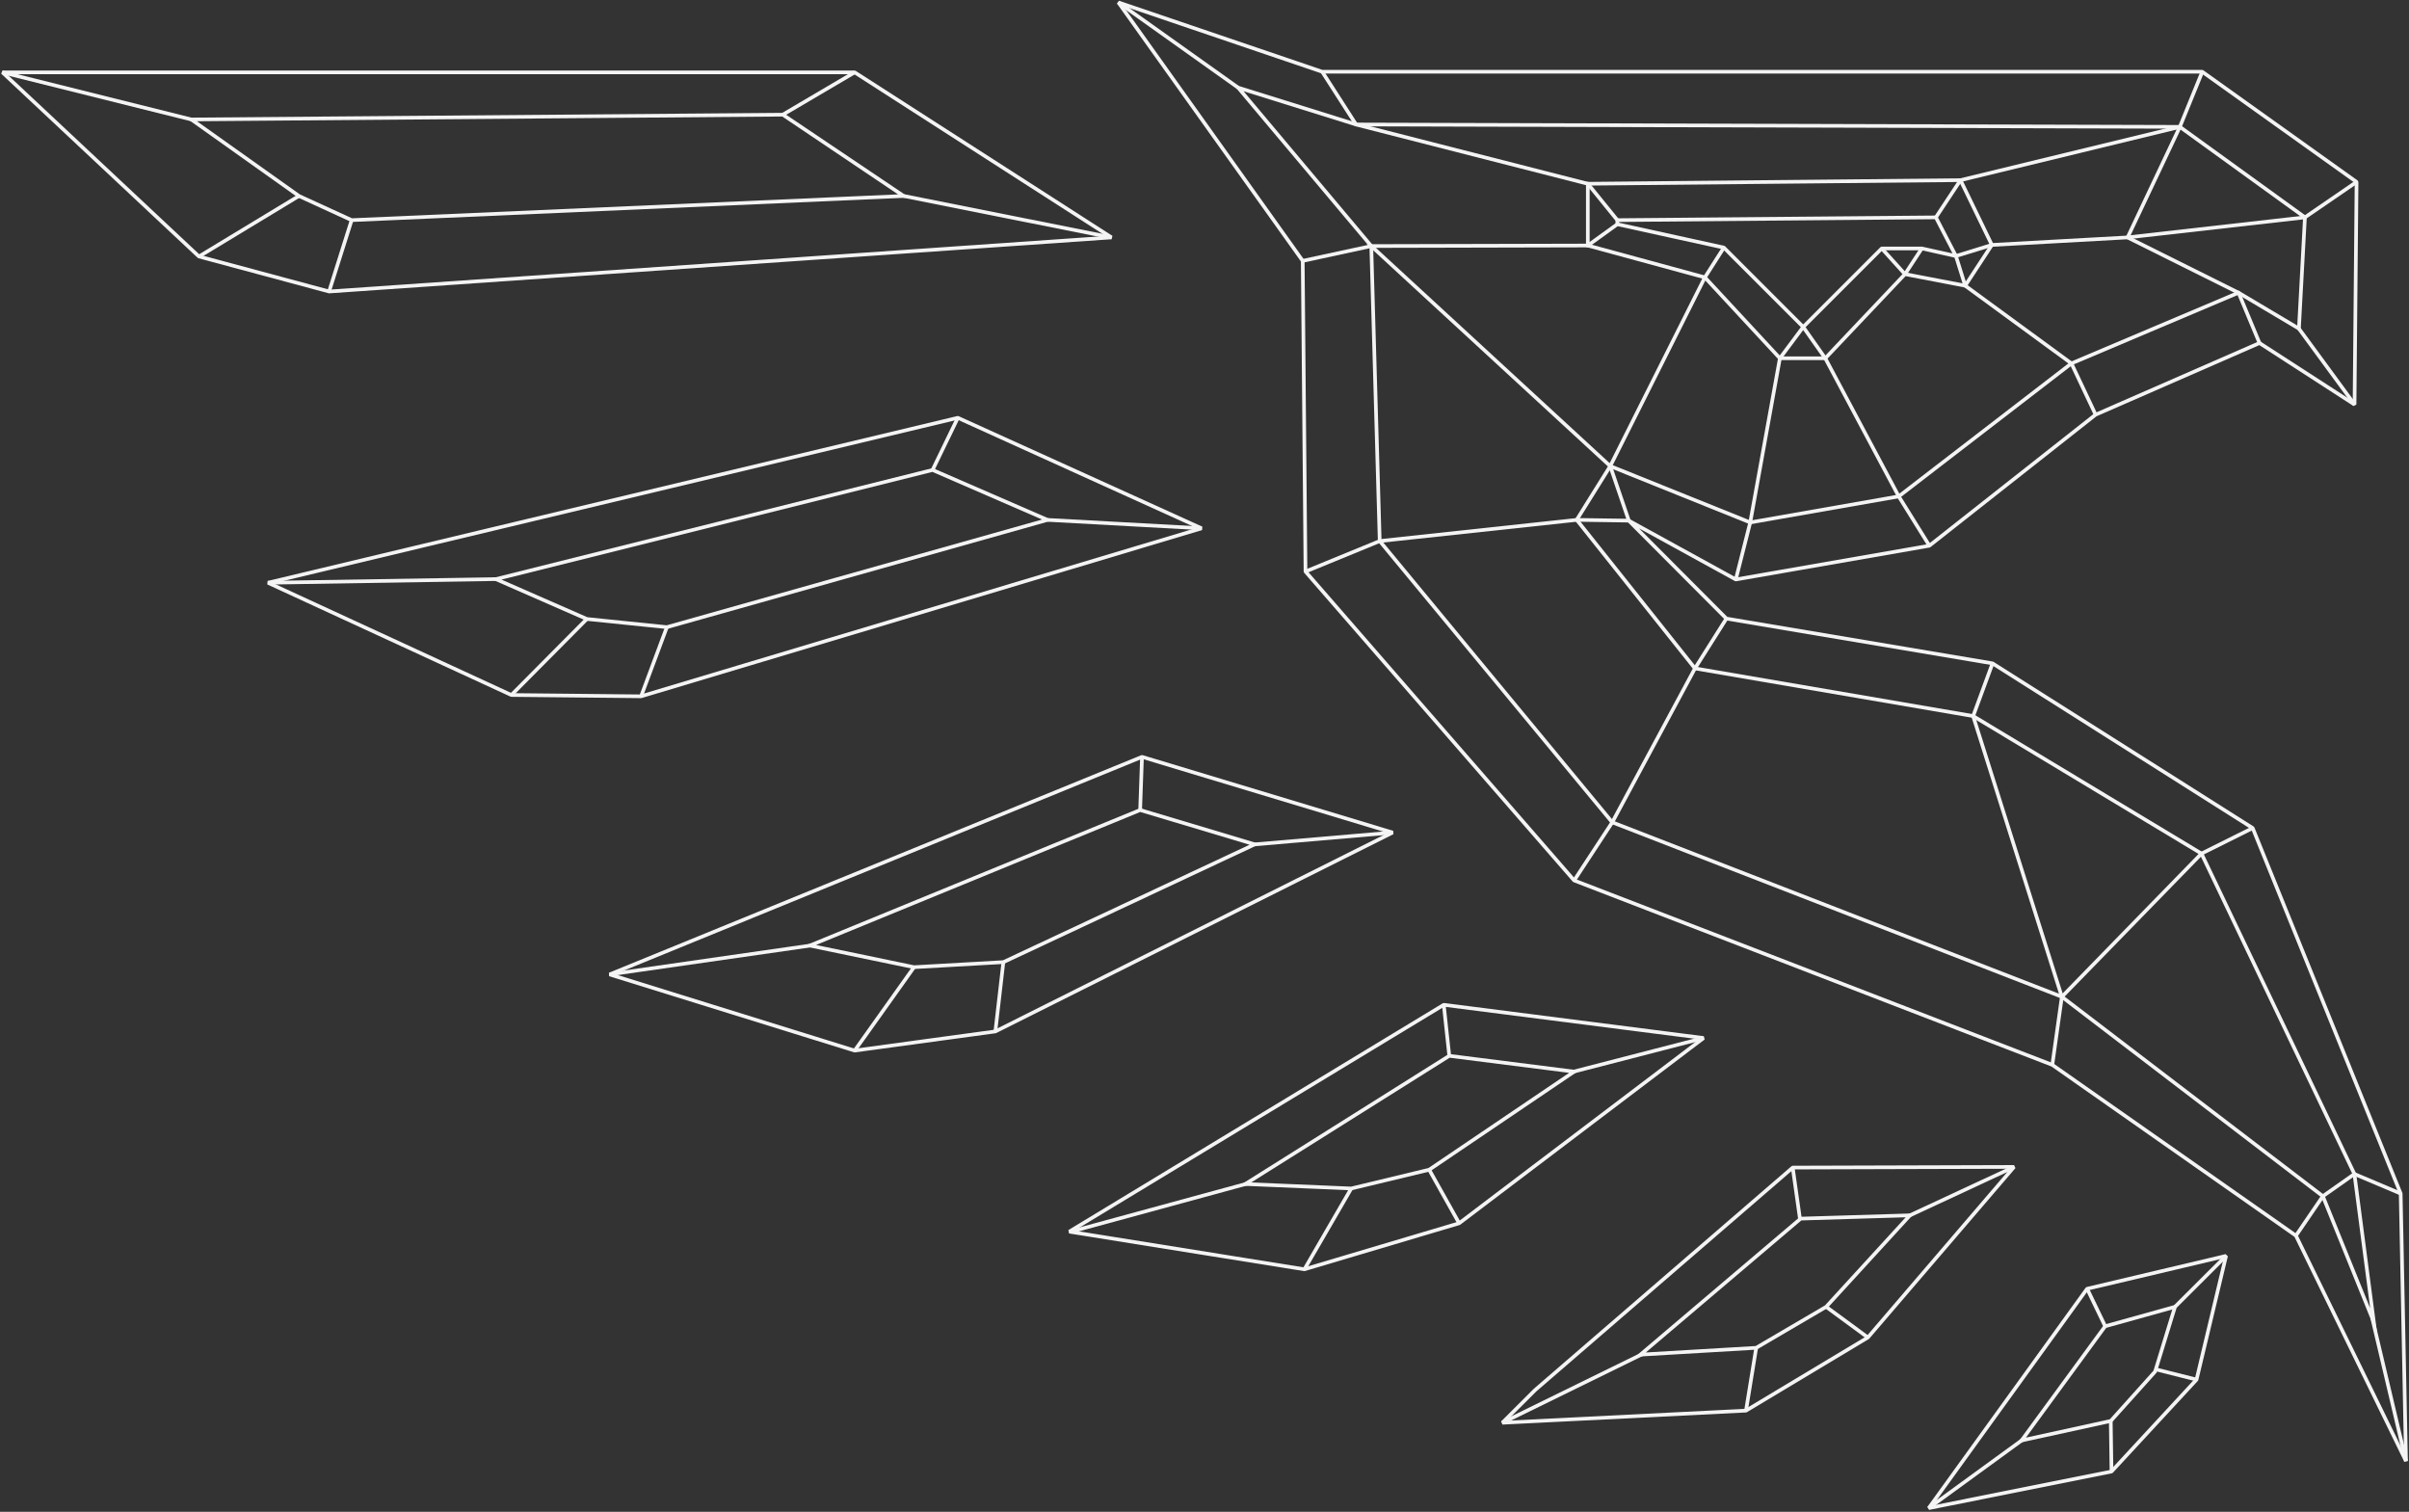 <?xml version="1.0" encoding="UTF-8"?> <svg xmlns="http://www.w3.org/2000/svg" width="988" height="620" viewBox="0 0 988 620" fill="none"><rect x="0" y="0" width="988" height="620" fill="#333333" stroke="none"/> <path d="M984.589 489.488L923.893 339.586L817.188 272.042L708.051 253.678L668.025 213.527L711.907 237.639L791.273 223.799L859.448 170.077L926.686 140.684L965.666 165.896L966.495 74.618L903.204 29.42H542.272L458.689 1L534.289 106.984L535.424 234.395L645.607 361.068L841.715 436.703L941.626 506.734L986.769 599.184L984.589 489.488ZM793.959 89.143L802.176 105.002L788.192 101.884H771.756L739.552 134.088L707.005 101.542L663.322 91.954V90.278L793.959 89.143ZM1 29.672H350.525L455.842 97.361L134.971 119.545L81.592 105.182L1 29.672ZM109.921 238.991L392.839 171.339L492.803 216.662L262.923 285.558L209.706 285.017L109.921 238.991ZM250.019 399.615L468.366 310.391L571.16 341.424L408.229 422.989L350.525 430.846L250.019 399.615ZM438.559 505.094L592.137 412.068L698.68 425.692L598.445 501.652L534.955 520.539L438.559 505.094ZM616.16 583.469L629.568 570.079L735.245 478.819L826.019 478.549L766.062 548.508L716.088 578.495L616.16 583.469ZM912.972 515.042L900.861 565.79L865.99 603.473L791.039 618.467L855.988 528.522L912.972 515.042Z" stroke="#F4F4F4" stroke-width="1.5" stroke-miterlimit="10" stroke-linejoin="bevel"></path> <path d="M78.456 48.992L321.042 47.028L370.618 80.367L144.216 90.279L122.608 80.367L78.456 48.992Z" stroke="#F4F4F4" stroke-width="1.5" stroke-miterlimit="10"></path> <path d="M1 29.669L78.456 48.988" stroke="#F4F4F4" stroke-width="1.5" stroke-miterlimit="10"></path> <path d="M81.591 105.194L122.608 80.361" stroke="#F4F4F4" stroke-width="1.5" stroke-miterlimit="10"></path> <path d="M144.216 90.279L134.971 119.546" stroke="#F4F4F4" stroke-width="1.5" stroke-miterlimit="10"></path> <path d="M370.618 80.361L455.841 97.373" stroke="#F4F4F4" stroke-width="1.5" stroke-miterlimit="10"></path> <path d="M350.524 29.669L321.042 47.024" stroke="#F4F4F4" stroke-width="1.5" stroke-miterlimit="10"></path> <path d="M203.362 237.5L382.477 192.735L429.602 213.208L273.501 257.198L240.684 253.846L203.362 237.5Z" stroke="#F4F4F4" stroke-width="1.5" stroke-miterlimit="10"></path> <path d="M109.921 238.985L203.362 237.489" stroke="#F4F4F4" stroke-width="1.5" stroke-miterlimit="10"></path> <path d="M240.684 253.847L209.706 285.042" stroke="#F4F4F4" stroke-width="1.5" stroke-miterlimit="10"></path> <path d="M273.501 257.198L262.923 285.563" stroke="#F4F4F4" stroke-width="1.5" stroke-miterlimit="10"></path> <path d="M429.602 213.208L492.803 216.668" stroke="#F4F4F4" stroke-width="1.5" stroke-miterlimit="10"></path> <path d="M382.477 192.731L392.839 171.34" stroke="#F4F4F4" stroke-width="1.5" stroke-miterlimit="10"></path> <path d="M332.143 387.771L467.609 332.193L514.591 346.268L411.509 394.565L374.871 396.637L332.143 387.771Z" stroke="#F4F4F4" stroke-width="1.5" stroke-miterlimit="10"></path> <path d="M571.178 341.419L513.672 346.357" stroke="#F4F4F4" stroke-width="1.5" stroke-miterlimit="10"></path> <path d="M468.367 310.385L467.61 332.191" stroke="#F4F4F4" stroke-width="1.5" stroke-miterlimit="10"></path> <path d="M252.11 399.298L333.621 387.584" stroke="#F4F4F4" stroke-width="1.5" stroke-miterlimit="10"></path> <path d="M374.872 396.64L350.525 430.845" stroke="#F4F4F4" stroke-width="1.5" stroke-miterlimit="10"></path> <path d="M411.509 394.561L408.229 422.98" stroke="#F4F4F4" stroke-width="1.5" stroke-miterlimit="10"></path> <path d="M510.753 485.56L594.39 432.992L645.607 439.479L586.154 479.703L554.184 487.398L510.753 485.56Z" stroke="#F4F4F4" stroke-width="1.5" stroke-miterlimit="10"></path> <path d="M698.679 425.708L644.813 439.62" stroke="#F4F4F4" stroke-width="1.5" stroke-miterlimit="10"></path> <path d="M592.137 412.08L594.39 432.984" stroke="#F4F4F4" stroke-width="1.5" stroke-miterlimit="10"></path> <path d="M598.445 501.652L586.154 479.702" stroke="#F4F4F4" stroke-width="1.5" stroke-miterlimit="10"></path> <path d="M534.973 520.539L554.184 487.397" stroke="#F4F4F4" stroke-width="1.5" stroke-miterlimit="10"></path> <path d="M440.253 504.81L511.852 485.293" stroke="#F4F4F4" stroke-width="1.5" stroke-miterlimit="10"></path> <path d="M672.801 555.529L738.507 499.752L783.326 498.401L748.959 535.921L720.269 552.735L672.801 555.529Z" stroke="#F4F4F4" stroke-width="1.5" stroke-miterlimit="10"></path> <path d="M738.218 499.855L735.245 478.806" stroke="#F4F4F4" stroke-width="1.5" stroke-miterlimit="10"></path> <path d="M826.018 478.537L782.19 498.937" stroke="#F4F4F4" stroke-width="1.5" stroke-miterlimit="10"></path> <path d="M766.061 548.488L748.959 535.927" stroke="#F4F4F4" stroke-width="1.5" stroke-miterlimit="10"></path> <path d="M716.088 578.48L720.269 552.746" stroke="#F4F4F4" stroke-width="1.5" stroke-miterlimit="10"></path> <path d="M616.16 583.464L673.918 555.152" stroke="#F4F4F4" stroke-width="1.5" stroke-miterlimit="10"></path> <path d="M829.118 590.73L863.395 543.893L892.031 535.927L883.867 562.491L865.684 582.729L829.118 590.73Z" stroke="#F4F4F4" stroke-width="1.5" stroke-miterlimit="10"></path> <path d="M912.972 515.039L892.031 535.925" stroke="#F4F4F4" stroke-width="1.5" stroke-miterlimit="10"></path> <path d="M855.988 528.497L863.395 543.887" stroke="#F4F4F4" stroke-width="1.5" stroke-miterlimit="10"></path> <path d="M900.862 565.772L884.156 561.573" stroke="#F4F4F4" stroke-width="1.5" stroke-miterlimit="10"></path> <path d="M791.039 618.453L829.983 590.105" stroke="#F4F4F4" stroke-width="1.5" stroke-miterlimit="10"></path> <path d="M865.684 582.727L865.99 603.452" stroke="#F4F4F4" stroke-width="1.5" stroke-miterlimit="10"></path> <path d="M507.815 35.949L556.166 51.051L894.013 52.024L945.32 89.13L942.851 134.76L918.09 120.037L849.554 149.033L778.73 203.566L717.818 214.253L660.402 191.149L646.652 213.189L695.147 274.102L809.241 293.655L902.88 350.044L965.612 481.456L973.577 542.206L952.673 490.557L845.626 408.776L661.231 337.231L565.862 221.876L562.402 100.898L507.815 35.949Z" stroke="#F4F4F4" stroke-width="1.5" stroke-miterlimit="10"></path> <path d="M651.211 75.351V100.689L699.22 113.755L729.982 146.932H748.598L781.289 112.421L805.979 117.161L816.918 100.455L804.05 73.874L651.211 75.351Z" stroke="#F4F4F4" stroke-width="1.5" stroke-miterlimit="10"></path> <path d="M458.689 1L507.815 35.962" stroke="#F4F4F4" stroke-width="1.5" stroke-miterlimit="10"></path> <path d="M542.272 29.423L556.166 51.067L651.211 75.36L663.322 90.281" stroke="#F4F4F4" stroke-width="1.5" stroke-miterlimit="10"></path> <path d="M663.322 91.946L651.211 100.686L562.402 100.902L660.402 191.153L699.22 113.752L707.005 101.551" stroke="#F4F4F4" stroke-width="1.5" stroke-miterlimit="10"></path> <path d="M535.424 234.377L565.862 221.889L646.652 213.202L668.025 213.509L660.402 191.162" stroke="#F4F4F4" stroke-width="1.5" stroke-miterlimit="10" stroke-linejoin="bevel"></path> <path d="M534.289 106.977L562.402 100.903" stroke="#F4F4F4" stroke-width="1.5" stroke-miterlimit="10" stroke-linejoin="bevel"></path> <path d="M708.051 253.681L695.147 274.117L661.231 337.246L645.606 361.071" stroke="#F4F4F4" stroke-width="1.5" stroke-miterlimit="10" stroke-linejoin="bevel"></path> <path d="M817.188 272.054L809.24 293.679L845.626 408.8L841.715 436.715" stroke="#F4F4F4" stroke-width="1.5" stroke-miterlimit="10" stroke-linejoin="bevel"></path> <path d="M903.222 29.423L894.013 52.04L804.05 73.882L793.958 89.146" stroke="#F4F4F4" stroke-width="1.5" stroke-miterlimit="10" stroke-linejoin="bevel"></path> <path d="M926.686 140.684L918.09 120.05L872.586 97.379L894.013 52.037" stroke="#F4F4F4" stroke-width="1.5" stroke-miterlimit="10" stroke-linejoin="bevel"></path> <path d="M942.851 134.776L965.684 165.899" stroke="#F4F4F4" stroke-width="1.5" stroke-miterlimit="10" stroke-linejoin="bevel"></path> <path d="M711.907 237.612L717.818 214.257L729.983 146.929L739.552 134.098L748.599 146.929L778.731 203.57L791.291 223.772" stroke="#F4F4F4" stroke-width="1.5" stroke-miterlimit="10" stroke-linejoin="bevel"></path> <path d="M771.756 101.888L781.289 112.431L788.191 101.888" stroke="#F4F4F4" stroke-width="1.5" stroke-miterlimit="10" stroke-linejoin="bevel"></path> <path d="M859.466 170.049L849.554 149.036L805.979 117.156L802.176 104.991L816.918 100.45L872.586 97.368L945.32 89.133L966.513 74.607" stroke="#F4F4F4" stroke-width="1.5" stroke-miterlimit="10" stroke-linejoin="bevel"></path> <path d="M941.644 506.726L952.673 490.561L965.612 481.46L984.589 489.479" stroke="#F4F4F4" stroke-width="1.5" stroke-miterlimit="10"></path> <path d="M972.929 540.59L986.769 599.178" stroke="#F4F4F4" stroke-width="1.5" stroke-miterlimit="10"></path> <path d="M923.893 339.59L902.88 350.061L845.626 408.792" stroke="#F4F4F4" stroke-width="1.5" stroke-miterlimit="10"></path> </svg> 